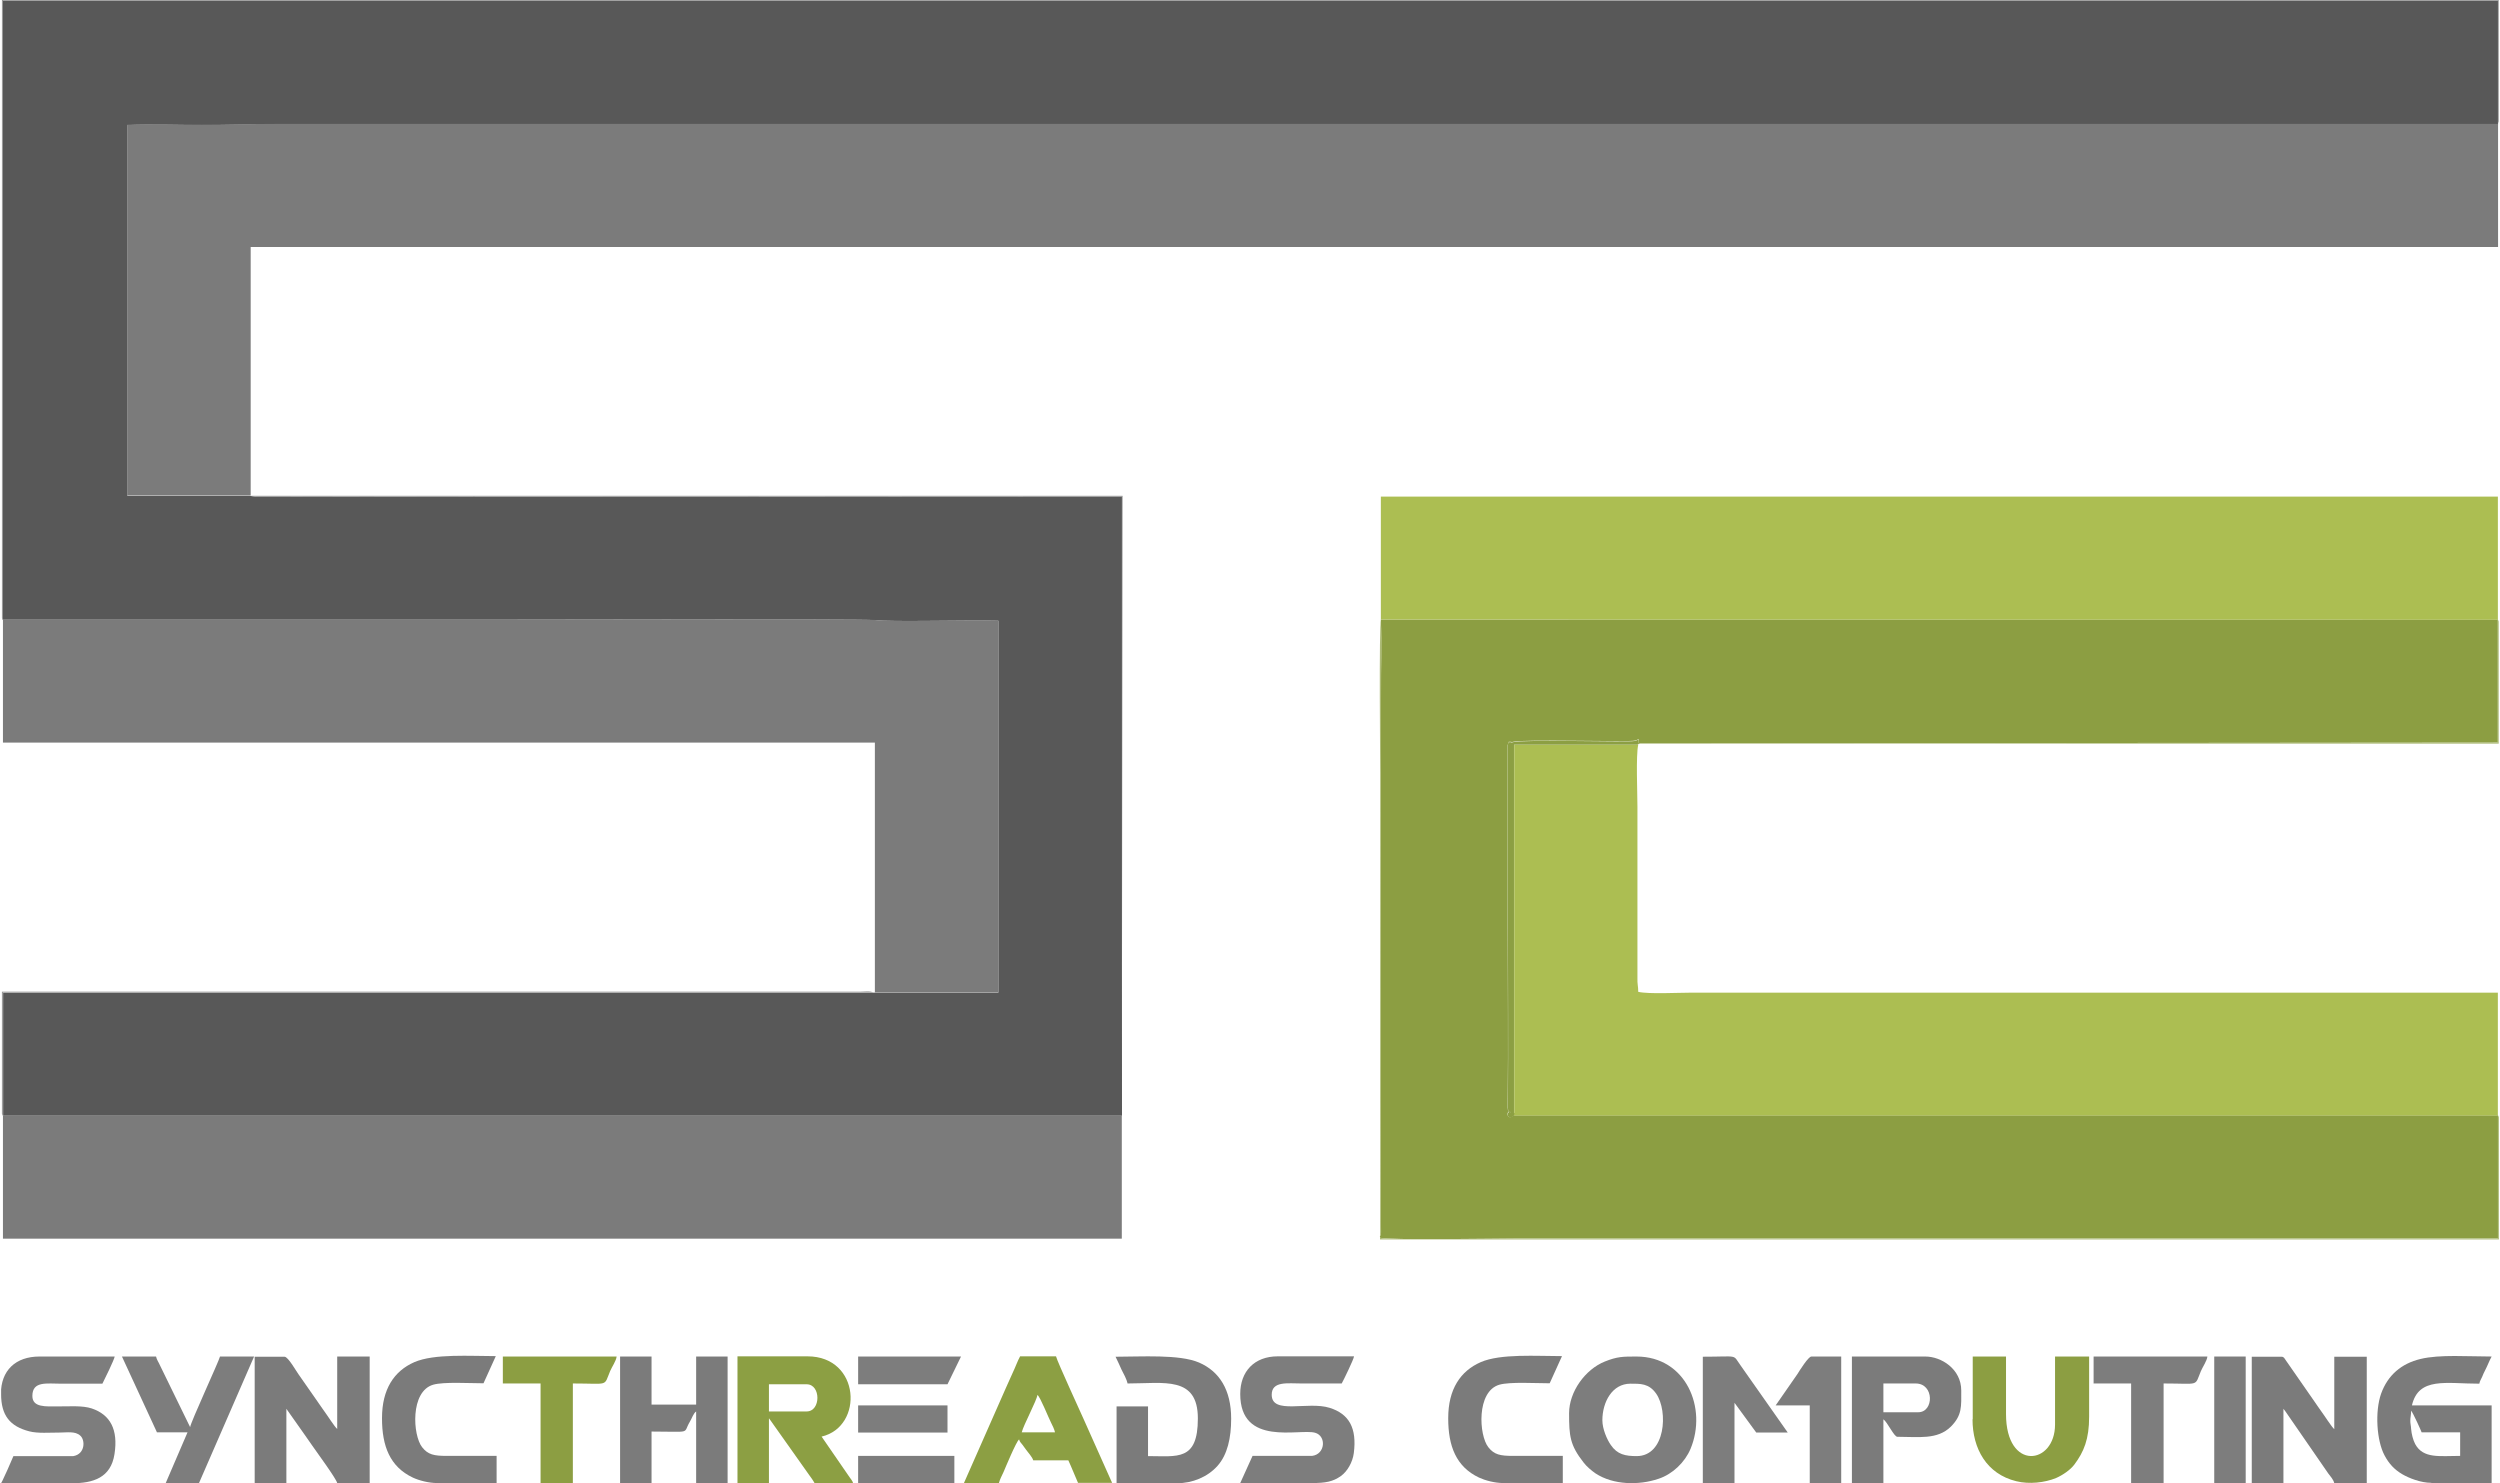 <svg width="118" height="70" viewBox="0 0 118 70" fill="none" xmlns="http://www.w3.org/2000/svg">
<g clip-path="url(#clip0_1014_5008)">
<path fill-rule="evenodd" clip-rule="evenodd" d="M0.138 29.251H23.649C23.649 29.251 40.846 29.213 41.275 29.27C41.998 29.365 45.912 29.261 47.121 29.299V46.853H41.217H0.148V52.664H52.958V23.45C39.361 23.45 25.725 23.422 12.127 23.45L11.841 23.412H6.014V5.905C7.147 5.858 8.385 5.905 9.527 5.905C10.67 5.905 11.832 5.867 12.993 5.867H117.909V0.038H0.053H0.138V29.251Z" fill="#585858"/>
<path fill-rule="evenodd" clip-rule="evenodd" d="M65.136 58.379V58.417C65.413 58.55 70.84 58.455 71.669 58.455H117.909V52.645H71.469V52.521C71.44 52.588 71.497 52.607 71.383 52.692C71.193 52.834 71.107 52.597 71.183 52.493C71.231 52.426 71.288 52.464 71.297 52.483C71.107 52.398 71.212 52.569 71.164 52.284C71.164 52.265 71.164 52.037 71.164 51.99C71.193 49.312 71.164 46.435 71.164 43.749V35.157C71.164 35.157 71.174 35.138 71.183 35.118L71.212 35.014C71.212 35.014 71.259 35.014 71.269 35.014C71.269 35.014 71.288 35.014 71.297 35.014H71.316C71.402 35.024 71.345 35.033 71.412 35.014C71.888 34.881 76.887 35.033 77.163 34.957L77.23 34.938C77.23 34.938 77.306 34.9 77.353 34.881C77.325 35.014 77.325 34.986 77.315 35.128H77.325L77.401 35.09L117.899 35.052V29.242H65.175C65.222 30.419 65.175 31.682 65.175 32.868C65.175 41.204 65.136 49.588 65.175 57.914C65.175 58.047 65.203 58.256 65.127 58.37L65.136 58.379Z" fill="#8C9E42"/>
<path fill-rule="evenodd" clip-rule="evenodd" d="M11.832 23.403V11.659H117.909V5.848H12.984C11.822 5.848 10.708 5.886 9.518 5.886C8.327 5.886 7.137 5.839 6.004 5.886V23.393H11.832V23.403Z" fill="#7B7B7B"/>
<path fill-rule="evenodd" clip-rule="evenodd" d="M41.294 46.844H47.121V29.289C45.912 29.251 41.998 29.365 41.275 29.261C40.846 29.204 23.659 29.242 23.649 29.242H0.139V35.052H41.294V46.834V46.844Z" fill="#7B7B7B"/>
<path fill-rule="evenodd" clip-rule="evenodd" d="M71.459 52.531V52.654H117.899V46.853H79.848C79.22 46.853 77.82 46.929 77.325 46.815C77.325 46.549 77.277 46.445 77.287 46.16V38.081C77.287 37.388 77.21 35.669 77.325 35.147H77.315H71.469V52.531H71.459Z" fill="#ACBE52"/>
<path d="M52.949 52.654H0.139V58.465H52.949V52.654Z" fill="#7B7B7B"/>
<path fill-rule="evenodd" clip-rule="evenodd" d="M65.176 29.242L117.9 29.251V23.441H65.176V29.251V29.242Z" fill="#ACBE52"/>
<path fill-rule="evenodd" clip-rule="evenodd" d="M106.293 70H107.778V66.497C107.778 66.497 107.816 66.544 107.854 66.592L109.892 69.544C109.997 69.696 110.13 69.81 110.178 70.01H111.711V64.038H110.178V67.456C110.064 67.37 109.692 66.782 109.568 66.62C109.454 66.468 109.368 66.326 109.264 66.183L107.892 64.209C107.835 64.133 107.807 64.038 107.692 64.038H106.283V70.01L106.293 70Z" fill="#7B7B7B"/>
<path fill-rule="evenodd" clip-rule="evenodd" d="M12.031 70H13.517V66.496L14.421 67.778C14.526 67.94 14.621 68.054 14.726 68.215C14.878 68.443 15.868 69.781 15.916 70H17.449V64.028H15.916V67.446C15.802 67.361 15.43 66.772 15.307 66.611C15.192 66.459 15.107 66.316 15.002 66.174L14.088 64.864C13.993 64.74 13.602 64.038 13.431 64.038H12.021V70.009L12.031 70Z" fill="#7B7B7B"/>
<path fill-rule="evenodd" clip-rule="evenodd" d="M34.809 70H36.294V66.952C36.294 66.952 36.294 66.933 36.351 67.019L38.179 69.601C38.294 69.763 38.351 69.829 38.446 70H40.265C40.236 69.886 40.16 69.819 40.093 69.715L38.779 67.807C40.779 67.341 40.617 64.019 38.113 64.019H34.809V69.99V70ZM38.075 66.62H36.294V65.338H38.075C38.751 65.338 38.751 66.62 38.075 66.62Z" fill="#8C9F43"/>
<path fill-rule="evenodd" clip-rule="evenodd" d="M114.758 70H117.605V66.335H113.843C114.158 64.978 115.453 65.31 117.024 65.31C117.052 65.167 117.1 65.12 117.157 64.987C117.214 64.854 117.233 64.797 117.3 64.674C117.414 64.455 117.49 64.237 117.605 64.028C116.51 64.028 115.148 63.924 114.253 64.142C113.339 64.36 112.701 64.911 112.387 65.784C112.091 66.629 112.177 67.997 112.548 68.69C112.758 69.088 113.015 69.364 113.386 69.582C113.691 69.763 114.262 69.99 114.758 69.99V70ZM113.805 66.582C113.901 66.696 114.291 67.56 114.301 67.607H116.119V68.718C115.158 68.718 114.377 68.861 113.996 68.158C113.901 67.978 113.824 67.693 113.805 67.446C113.796 67.275 113.758 67.161 113.767 67.038C113.767 66.905 113.805 66.781 113.805 66.582Z" fill="#7B7B7B"/>
<path fill-rule="evenodd" clip-rule="evenodd" d="M74.061 66.705C74.061 67.778 74.099 68.206 74.746 69.031C74.889 69.221 75.118 69.411 75.308 69.544C76.146 70.095 77.355 70.114 78.279 69.8C78.945 69.582 79.526 69.022 79.793 68.386C80.593 66.468 79.583 64.028 77.241 64.028C76.603 64.028 76.336 64.028 75.746 64.265C74.822 64.636 74.061 65.689 74.061 66.705ZM75.632 67.038C75.632 66.174 76.098 65.31 76.955 65.31C77.422 65.31 77.831 65.291 78.174 65.784C78.746 66.611 78.612 68.728 77.251 68.728C76.717 68.728 76.336 68.652 76.032 68.206C75.851 67.949 75.632 67.446 75.632 67.038Z" fill="#7D7D7D"/>
<path fill-rule="evenodd" clip-rule="evenodd" d="M63.338 65.3H61.434C60.777 65.3 60.025 65.177 60.025 65.832C60.025 66.791 61.729 66.126 62.757 66.449C63.672 66.734 64.052 67.398 63.9 68.585C63.843 69.022 63.595 69.449 63.291 69.668C62.919 69.933 62.567 70 61.929 70C60.796 70 59.672 70 58.539 70L59.12 68.718H61.929C62.557 68.642 62.615 67.778 62.072 67.626C61.339 67.417 58.539 68.3 58.539 65.794C58.539 64.731 59.206 64.019 60.31 64.019C61.51 64.019 62.71 64.019 63.91 64.019C63.9 64.151 63.424 65.129 63.329 65.3H63.338Z" fill="#7D7D7D"/>
<path fill-rule="evenodd" clip-rule="evenodd" d="M0.052 65.803C0.052 66.8 0.462 67.323 1.386 67.56C1.786 67.664 2.347 67.617 2.814 67.617C3.157 67.617 3.547 67.541 3.785 67.759C4.033 67.968 4.023 68.633 3.461 68.728H0.633L0.357 69.364C0.243 69.592 0.167 69.8 0.052 70.009C1.167 70.009 2.281 70.009 3.395 70.009C4.395 70.009 5.233 69.753 5.404 68.633C5.585 67.474 5.204 66.772 4.328 66.478C3.89 66.335 3.3 66.383 2.728 66.383C2.157 66.383 1.528 66.44 1.528 65.889C1.528 65.177 2.205 65.31 2.89 65.31H4.833C4.928 65.129 5.394 64.171 5.414 64.028C4.233 64.028 3.042 64.028 1.862 64.028C0.738 64.028 0.043 64.683 0.043 65.794L0.052 65.803Z" fill="#7D7D7D"/>
<path fill-rule="evenodd" clip-rule="evenodd" d="M45.502 70H47.149C47.197 69.81 47.292 69.649 47.368 69.478C47.454 69.278 47.968 68.035 48.102 67.94C48.13 68.053 48.187 68.101 48.263 68.196C48.33 68.281 48.378 68.348 48.435 68.433C48.53 68.566 48.721 68.766 48.768 68.927H50.425C50.463 69.012 50.492 69.088 50.539 69.183L50.882 69.99H52.491L51.168 67.028C51.044 66.743 49.901 64.265 49.844 64.019H48.149C48.025 64.246 47.93 64.522 47.816 64.759C47.702 64.996 47.597 65.262 47.483 65.5L45.502 69.99V70ZM48.968 65.841C49.101 65.936 49.492 66.924 49.606 67.142C49.673 67.275 49.768 67.465 49.797 67.607H48.225C48.311 67.256 48.949 66.079 48.968 65.832V65.841Z" fill="#8C9F43"/>
<path fill-rule="evenodd" clip-rule="evenodd" d="M29.268 70H30.753V67.569C32.705 67.569 32.21 67.693 32.562 67.104C32.657 66.952 32.724 66.715 32.858 66.62V70H34.343V64.028H32.858V66.297H30.753V64.028H29.268V70Z" fill="#7B7B7B"/>
<path fill-rule="evenodd" clip-rule="evenodd" d="M53.235 65.3C54.94 65.3 56.539 64.93 56.539 66.952C56.539 68.975 55.578 68.728 54.187 68.728V66.383H52.702V70.009H55.549C56.282 70.009 56.996 69.715 57.463 69.193C57.939 68.661 58.111 67.864 58.111 66.962C58.111 65.604 57.558 64.731 56.596 64.313C55.673 63.914 53.854 64.038 52.654 64.038C52.759 64.237 52.845 64.455 52.94 64.655C53.035 64.835 53.178 65.101 53.226 65.31L53.235 65.3Z" fill="#7B7B7B"/>
<path fill-rule="evenodd" clip-rule="evenodd" d="M93.103 66.99C93.103 68.376 93.77 69.573 95.17 69.914C95.779 70.066 96.513 69.981 97.046 69.763C97.37 69.62 97.712 69.383 97.903 69.136C98.36 68.528 98.607 67.93 98.607 66.867V64.028H96.998V67.237C96.998 69.145 94.684 69.459 94.684 66.743V64.028H93.113V66.99H93.103Z" fill="#8C9E42"/>
<path fill-rule="evenodd" clip-rule="evenodd" d="M87.41 70H88.896V66.99C89.086 67.123 89.4 67.816 89.553 67.816C90.552 67.816 91.448 67.968 92.086 67.332C92.619 66.791 92.571 66.383 92.571 65.633C92.571 64.617 91.629 64.028 90.876 64.028H87.41V70ZM90.552 66.658H88.896V65.3H90.419C91.305 65.3 91.286 66.658 90.543 66.658H90.552Z" fill="#7B7B7B"/>
<path fill-rule="evenodd" clip-rule="evenodd" d="M68.356 66.952C68.356 68.253 68.727 69.231 69.812 69.743C70.098 69.876 70.555 70 70.955 70H73.764V68.718H71.412C70.812 68.718 70.526 68.661 70.25 68.31C69.803 67.75 69.679 65.67 70.774 65.357C71.279 65.215 72.498 65.291 73.145 65.291L73.726 64.009C72.526 64.009 70.822 63.886 69.888 64.294C68.936 64.712 68.356 65.566 68.356 66.933V66.952Z" fill="#7B7B7B"/>
<path fill-rule="evenodd" clip-rule="evenodd" d="M18.031 66.952C18.031 68.253 18.403 69.231 19.488 69.743C19.774 69.876 20.231 70 20.631 70H23.44V68.718H21.088C20.488 68.718 20.202 68.661 19.926 68.31C19.479 67.75 19.355 65.67 20.45 65.357C20.955 65.215 22.173 65.291 22.821 65.291L23.402 64.009C22.192 64.009 20.497 63.886 19.555 64.294C18.603 64.712 18.031 65.566 18.031 66.933V66.952Z" fill="#7B7B7B"/>
<path fill-rule="evenodd" clip-rule="evenodd" d="M7.403 67.607H8.851L7.822 70H9.393L11.993 64.028H10.384C10.326 64.265 8.993 67.142 8.974 67.361L7.556 64.455C7.489 64.294 7.403 64.199 7.365 64.028H5.756L7.413 67.617L7.403 67.607Z" fill="#7D7D7D"/>
<path fill-rule="evenodd" clip-rule="evenodd" d="M98.809 65.3H100.589V70H102.122V65.3C103.855 65.3 103.57 65.462 103.884 64.712C103.97 64.512 104.17 64.228 104.189 64.028H98.818V65.31L98.809 65.3Z" fill="#7D7D7D"/>
<path fill-rule="evenodd" clip-rule="evenodd" d="M23.734 65.3H25.515V70H27.039V65.3C28.772 65.3 28.486 65.462 28.8 64.712C28.886 64.512 29.086 64.228 29.105 64.028H23.734V65.31V65.3Z" fill="#8C9E42"/>
<path fill-rule="evenodd" clip-rule="evenodd" d="M80.383 70H81.868V66.212L82.896 67.617H84.382L82.154 64.446C81.763 63.904 82.097 64.037 80.373 64.037V70.009L80.383 70Z" fill="#7D7D7D"/>
<path fill-rule="evenodd" clip-rule="evenodd" d="M83.811 66.335H85.42V70H86.905V64.028H85.496C85.353 64.028 84.934 64.702 84.839 64.854L83.811 66.335Z" fill="#7D7D7D"/>
<path d="M105.997 64.028H104.512V70H105.997V64.028Z" fill="#7D7D7D"/>
<path fill-rule="evenodd" clip-rule="evenodd" d="M0.138 29.251V0.038H0.053H117.9V5.848L117.938 5.725C117.938 5.725 117.938 5.602 117.938 5.564V0H0.091V29.052C0.091 29.052 0.091 29.118 0.091 29.166C0.11 29.251 0.091 29.204 0.119 29.261L0.138 29.251Z" fill="#939393"/>
<path fill-rule="evenodd" clip-rule="evenodd" d="M71.46 52.531V35.147H77.307C77.326 35.014 77.317 35.033 77.345 34.9C77.297 34.919 77.231 34.948 77.221 34.957L77.155 34.976C76.869 35.043 71.87 34.891 71.403 35.033C71.337 35.052 71.394 35.052 71.308 35.033H71.289C71.289 35.033 71.27 35.033 71.26 35.033C71.26 35.033 71.222 35.033 71.203 35.033L71.175 35.138C71.175 35.138 71.175 35.157 71.175 35.175V43.768C71.175 46.455 71.194 49.331 71.175 52.008C71.175 52.056 71.175 52.284 71.175 52.303C71.222 52.588 71.118 52.417 71.308 52.502C71.308 52.483 71.241 52.455 71.194 52.512C71.118 52.616 71.203 52.853 71.394 52.711C71.508 52.626 71.451 52.607 71.479 52.54L71.46 52.531Z" fill="#8C9F43"/>
<path fill-rule="evenodd" clip-rule="evenodd" d="M40.504 65.338H44.722L45.36 64.028H40.504V65.338Z" fill="#7D7D7D"/>
<path d="M45.046 68.718H40.504V70H45.046V68.718Z" fill="#7D7D7D"/>
<path d="M44.722 66.335H40.504V67.617H44.722V66.335Z" fill="#7D7D7D"/>
<path fill-rule="evenodd" clip-rule="evenodd" d="M65.136 58.417V58.503H117.947V52.74C117.918 52.654 117.937 52.702 117.899 52.645V58.455H71.659C70.831 58.455 65.413 58.55 65.127 58.417H65.136Z" fill="#ADBB78"/>
<path fill-rule="evenodd" clip-rule="evenodd" d="M0.137 52.654V46.844H41.207C41.074 46.759 40.778 46.806 40.626 46.806H0.09V52.569C0.118 52.654 0.099 52.607 0.128 52.664L0.137 52.654Z" fill="#939393"/>
<path fill-rule="evenodd" clip-rule="evenodd" d="M52.949 52.654L52.987 23.403H11.832L12.118 23.45C25.715 23.412 39.351 23.45 52.949 23.45V52.664V52.654Z" fill="#939393"/>
<path fill-rule="evenodd" clip-rule="evenodd" d="M65.136 58.379C65.213 58.265 65.184 58.066 65.184 57.924C65.146 49.597 65.184 41.205 65.184 32.878C65.184 31.691 65.222 30.429 65.184 29.252C65.079 29.432 65.146 36.382 65.146 36.505V58.379H65.136Z" fill="#ADBB78"/>
<path fill-rule="evenodd" clip-rule="evenodd" d="M77.402 35.1H117.938V29.337C117.91 29.251 117.929 29.299 117.891 29.242V35.052L77.393 35.09L77.402 35.1Z" fill="#ADBB78"/>
</g>
<defs>
<clipPath id="clip0_1014_5008">
<rect width="117.895" height="70" fill="white" transform="translate(0.053)"/>
</clipPath>
</defs>
</svg>
